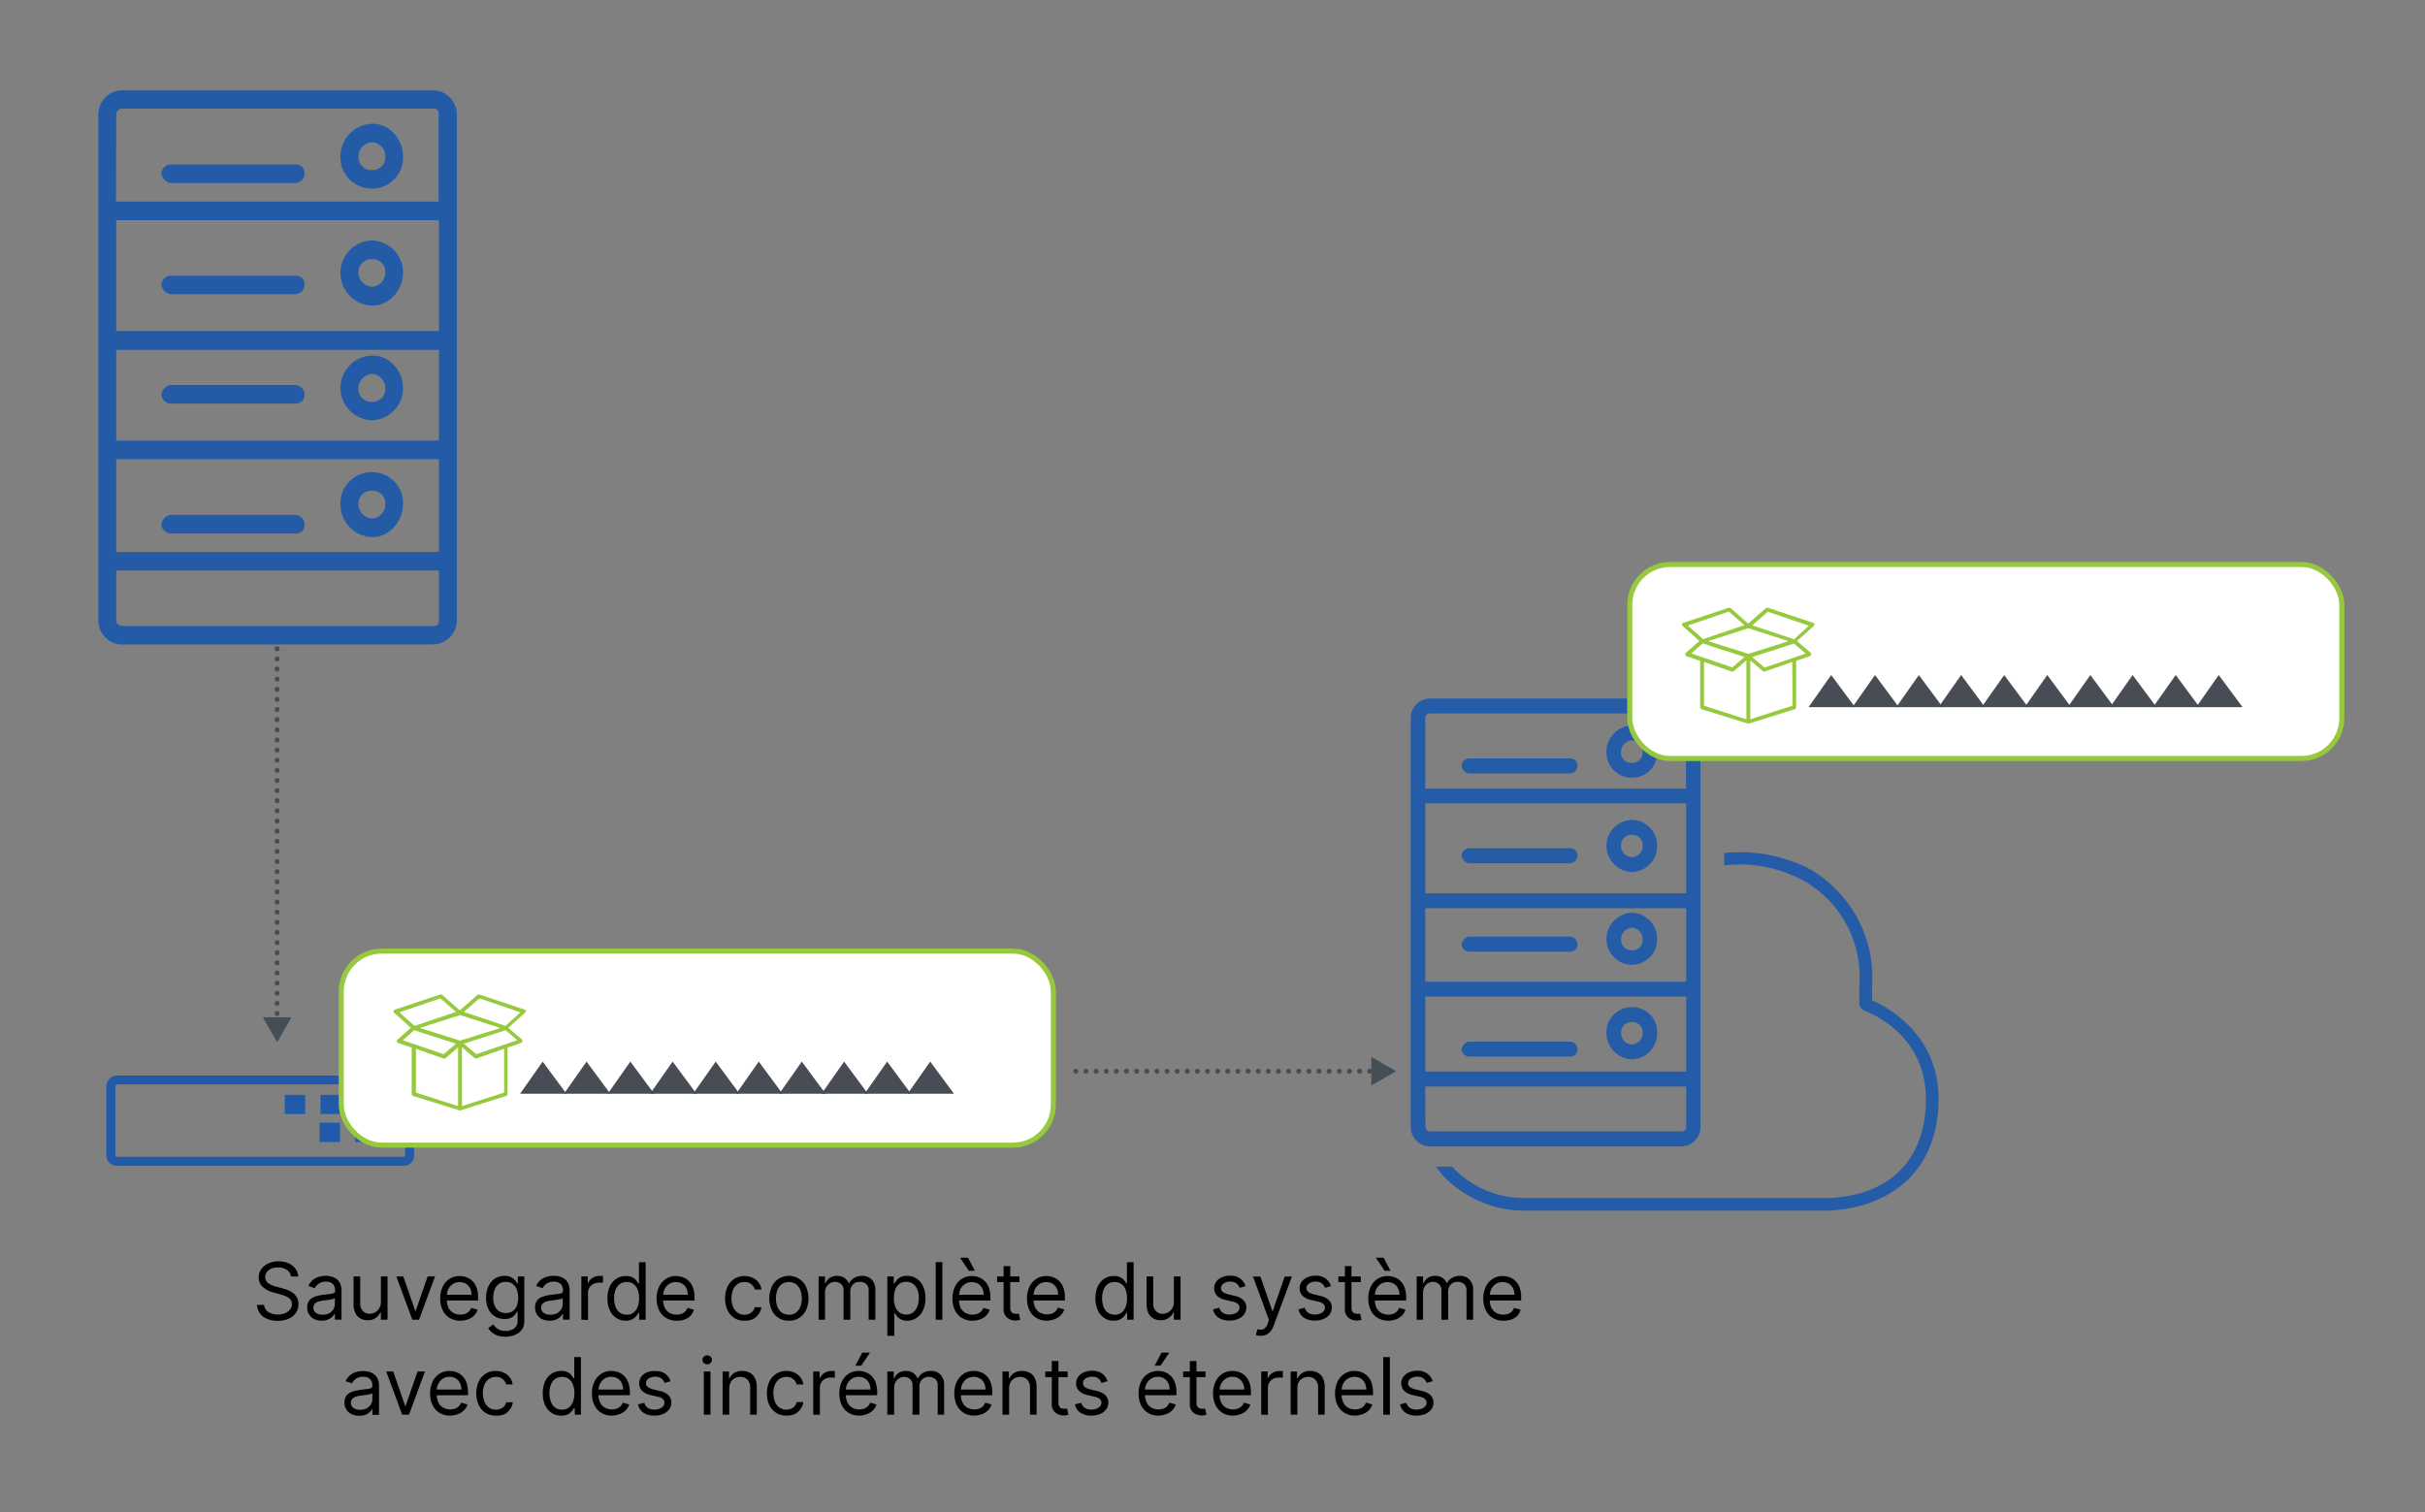<svg xmlns="http://www.w3.org/2000/svg" xmlns:xlink="http://www.w3.org/1999/xlink" viewBox="0 0 481 300"><rect x="0" y="0" width="481" height="300" fill="#808080" stroke="none"/><defs><style>.cls-1,.cls-3{fill:none;}.cls-2{fill:#235ba7;}.cls-10,.cls-2,.cls-5,.cls-7,.cls-9{fill-rule:evenodd;}.cls-3{stroke:#464e55;stroke-linecap:round;stroke-linejoin:round;stroke-dasharray:0 2.01;}.cls-4{fill:#464e55;}.cls-5{fill:#245ca8;}.cls-6{clip-path:url(#clip-path);}.cls-7{fill:#215aa8;}.cls-8{fill:#fff;stroke:#96c93d;stroke-miterlimit:10;}.cls-9{fill:#96c93d;}.cls-10{fill:#484c55;}</style><clipPath id="clip-path"><rect class="cls-1" x="279.82" y="138.56" width="57.5" height="88.87"/></clipPath></defs><g id="Server"><g id="_Backup" data-name="*Backup"><path class="cls-2" d="M58.64,102.14H33.73A2.34,2.34,0,0,0,32,104a1.94,1.94,0,0,0,1.77,1.85H58.64A1.7,1.7,0,0,0,60.41,104,1.92,1.92,0,0,0,58.64,102.14Zm15.3.71a2.83,2.83,0,0,1-2.84-2.93,2.55,2.55,0,0,1,2.84-2.57,2.45,2.45,0,0,1,2.48,2.57A2.78,2.78,0,0,1,73.94,102.85Zm0-9.17a6.18,6.18,0,0,0-6.42,6.24,6.52,6.52,0,0,0,6.42,6.63c3.2,0,6-3,6-6.63A6.08,6.08,0,0,0,73.94,93.68ZM23.06,113.17h64v9.91c0,.74-.33,1.11-1,1.11H24.13a1.16,1.16,0,0,1-1.07-1.11Zm0-22.08h64v18.4h-64Zm0-21.69h64v18h-64Zm0-25.73h64v22h-64Zm0-21a1.16,1.16,0,0,1,1.07-1.11H86c.72,0,1,.37,1,1.11V40h-64Zm1.07,105.17H86a4.78,4.78,0,0,0,4.61-4.79V22.7A4.79,4.79,0,0,0,86,17.91H24.13A4.81,4.81,0,0,0,19.5,22.7V123.08A4.8,4.8,0,0,0,24.13,127.87ZM58.64,76.38H33.73A2.34,2.34,0,0,0,32,78.23a1.94,1.94,0,0,0,1.77,1.83H58.64a1.7,1.7,0,0,0,1.77-1.83A1.93,1.93,0,0,0,58.64,76.38Zm15.3,3.33a2.57,2.57,0,0,1-2.84-2.59,2.84,2.84,0,0,1,2.84-2.93,2.79,2.79,0,0,1,2.48,2.93A2.47,2.47,0,0,1,73.94,79.71Zm0-9.2a6.5,6.5,0,0,0-6.42,6.61,6.42,6.42,0,0,0,6.42,6.24,6.33,6.33,0,0,0,6-6.24C80,73.45,77.14,70.51,73.94,70.51ZM58.64,54.7H33.73A1.93,1.93,0,0,0,32,56.52a2.34,2.34,0,0,0,1.77,1.85H58.64a1.93,1.93,0,0,0,1.77-1.85A1.69,1.69,0,0,0,58.64,54.7Zm15.3,2.19A2.84,2.84,0,0,1,71.1,54a2.55,2.55,0,0,1,2.84-2.57A2.45,2.45,0,0,1,76.42,54,2.79,2.79,0,0,1,73.94,56.89Zm0-9.18A6.43,6.43,0,0,0,67.52,54a6.52,6.52,0,0,0,6.42,6.63c3.2,0,6-3,6-6.63A6.33,6.33,0,0,0,73.94,47.71ZM58.64,32.64H33.73A1.92,1.92,0,0,0,32,34.46a2.34,2.34,0,0,0,1.77,1.85H58.64a1.93,1.93,0,0,0,1.77-1.85A1.68,1.68,0,0,0,58.64,32.64Zm15.3,1.09a2.55,2.55,0,0,1-2.84-2.57,2.84,2.84,0,0,1,2.84-2.94,2.79,2.79,0,0,1,2.48,2.94A2.45,2.45,0,0,1,73.94,33.73Zm0-9.18a6.5,6.5,0,0,0-6.42,6.61,6.19,6.19,0,0,0,6.42,6.24,6.09,6.09,0,0,0,6-6.24C80,27.48,77.14,24.55,73.94,24.55Z"/><line class="cls-3" x1="54.97" y1="128.7" x2="54.97" y2="202.64"/><polygon class="cls-4" points="52.12 201.81 54.97 206.74 57.81 201.81 52.12 201.81"/><path class="cls-5" d="M371.33,198.47v-2.78a24.9,24.9,0,0,0-12.49-23.36A30.45,30.45,0,0,0,342,169.22v2.46a26.48,26.48,0,0,1,15.55,2.93,21.87,21.87,0,0,1,11.24,20.84v3.76a1.62,1.62,0,0,0,1,1.26c.47.28,12.21,4.27,12.21,17.6,0,11.79-7,19.08-19.22,19.59h-60.5a19.06,19.06,0,0,1-11.47-3.76,14,14,0,0,1-2.74-2.46h-3.25a17.63,17.63,0,0,0,4.46,4.45,22.21,22.21,0,0,0,13,4.28h60.5c13.51-.75,21.73-9.06,21.73-22.1C384.56,205.25,374.35,199.73,371.33,198.47Z"/><g class="cls-6"><path class="cls-5" d="M311.46,206.64H291.32a1.89,1.89,0,0,0-1.43,1.47,1.57,1.57,0,0,0,1.43,1.49h20.14a1.37,1.37,0,0,0,1.43-1.49,1.55,1.55,0,0,0-1.43-1.47m12.36.57a2.29,2.29,0,0,1-2.29-2.37,2.07,2.07,0,0,1,2.29-2.08,2,2,0,0,1,2,2.08,2.25,2.25,0,0,1-2,2.37m0-7.41a5,5,0,0,0-5.18,5,5.26,5.26,0,0,0,5.18,5.36,5.2,5.2,0,0,0,4.88-5.36,4.91,4.91,0,0,0-4.88-5M282.7,215.55h51.75v8c0,.6-.27.9-.85.9h-50a.94.94,0,0,1-.86-.9Zm0-17.85h51.75v14.88H282.7Zm0-17.52h51.75v14.57H282.7Zm0-20.81h51.75V177.2H282.7Zm0-16.94a.94.94,0,0,1,.86-.9h50c.58,0,.85.3.85.9v14H282.7Zm.86,85h50a3.86,3.86,0,0,0,3.73-3.87V142.43a3.87,3.87,0,0,0-3.73-3.87h-50a3.89,3.89,0,0,0-3.74,3.87v81.13a3.87,3.87,0,0,0,3.74,3.87m27.9-41.61H291.32a1.89,1.89,0,0,0-1.43,1.49,1.57,1.57,0,0,0,1.43,1.48h20.14a1.37,1.37,0,0,0,1.43-1.48,1.55,1.55,0,0,0-1.43-1.49m12.36,2.69a2.07,2.07,0,0,1-2.29-2.09,2.31,2.31,0,0,1,2.29-2.38,2.27,2.27,0,0,1,2,2.38,2,2,0,0,1-2,2.09m0-7.44a5.25,5.25,0,0,0-5.18,5.35,5.18,5.18,0,0,0,5.18,5,5.11,5.11,0,0,0,4.88-5,5.19,5.19,0,0,0-4.88-5.35m-12.36-12.78H291.32a1.57,1.57,0,0,0-1.43,1.48,1.9,1.9,0,0,0,1.43,1.49h20.14a1.56,1.56,0,0,0,1.43-1.49,1.37,1.37,0,0,0-1.43-1.48m12.36,1.77a2.29,2.29,0,0,1-2.29-2.37,2.06,2.06,0,0,1,2.29-2.07,2,2,0,0,1,2,2.07,2.25,2.25,0,0,1-2,2.37m0-7.41a5.18,5.18,0,0,0-5.18,5,5.26,5.26,0,0,0,5.18,5.36,5.2,5.2,0,0,0,4.88-5.36,5.11,5.11,0,0,0-4.88-5m-12.36-12.19H291.32a1.56,1.56,0,0,0-1.43,1.48,1.9,1.9,0,0,0,1.43,1.5h20.14a1.56,1.56,0,0,0,1.43-1.5,1.36,1.36,0,0,0-1.43-1.48m12.36.88a2.06,2.06,0,0,1-2.29-2.07,2.29,2.29,0,0,1,2.29-2.38,2.26,2.26,0,0,1,2,2.38,2,2,0,0,1-2,2.07m0-7.42a5.25,5.25,0,0,0-5.18,5.35,5,5,0,0,0,5.18,5,4.91,4.91,0,0,0,4.88-5,5.19,5.19,0,0,0-4.88-5.35"/></g><path class="cls-7" d="M56.48,221h4.06V217.2H56.48Zm7.08,0h3.88V217.2H63.56Zm-.18,5.56h4.06v-3.83H63.38Zm7.07,0h3.89v-3.83H70.45Zm9.9,2.6a.36.36,0,0,1-.35.34H23.22a.37.37,0,0,1-.35-.34V215.63c0-.17.18-.52.35-.52H80c.18,0,.35.35.35.52ZM80,213.37H23.22a2.18,2.18,0,0,0-2.12,2.26v13.55a2,2,0,0,0,2.12,2.08H80a2,2,0,0,0,2.13-2.08V215.63A2.18,2.18,0,0,0,80,213.37Z"/><rect class="cls-8" x="67.69" y="188.68" width="141.24" height="38.49" rx="8"/><path class="cls-9" d="M100.27,203.52,92,200.75l3.09-2.69,8.13,2.77Zm2.32,2.84-8.12,2.77L92,207.05l7.12-2.3,1.16-.39ZM100,216.74l-8.36,2.69V207.74l2.48,2.15a.26.26,0,0,0,.23.08h.16l5.49-1.92Zm-8.75-10.3-7.59-2.39-.31-.15,7.9-2.53,7.9,2.53-.23.15Zm-.39,13-8.36-2.69v-8.69L88,210h.16a.27.27,0,0,0,.23-.08l2.47-2.15ZM79.91,206.36l2.24-2,1.16.39,7.13,2.3L88,209.13Zm-.7-5.53,8.13-2.77,3.1,2.69-8.21,2.77Zm24.86-.54-9-3a.8.8,0,0,0-.38.08l-3.49,3.07-3.48-3.07a.57.57,0,0,0-.39-.08l-9,3a.25.25,0,0,0-.23.23.32.32,0,0,0,.08.38l3.32,3-2.63,2.31c-.15.08-.15.23-.15.38s.15.23.23.31l2.71.92v9.23a.51.51,0,0,0,.31.38l9.14,2.84.07.08a.08.08,0,0,0,.08-.08h.08l9-2.84a.4.4,0,0,0,.32-.38v-9.23l2.71-.92c.15-.08.23-.16.23-.31a.34.34,0,0,0-.08-.38l-2.71-2.31,3.33-3a.56.56,0,0,0,.16-.38C104.3,200.44,104.22,200.29,104.07,200.29Z"/><polygon class="cls-10" points="107.64 210.6 112.36 216.98 103.16 216.98 107.64 210.6"/><polyline class="cls-10" points="111.86 216.98 116.34 210.6 121.06 216.98"/><polyline class="cls-10" points="120.55 216.98 125.03 210.6 129.75 216.98"/><polyline class="cls-10" points="128.94 216.98 133.42 210.6 138.14 216.98"/><polyline class="cls-10" points="137.48 216.98 141.96 210.6 146.68 216.98"/><polyline class="cls-10" points="146.02 216.98 150.5 210.6 155.22 216.98"/><polyline class="cls-10" points="154.56 216.98 159.04 210.6 163.76 216.98"/><polyline class="cls-10" points="162.95 216.98 167.43 210.6 172.15 216.98"/><polyline class="cls-10" points="171.49 216.98 175.97 210.6 180.69 216.98"/><polyline class="cls-10" points="180.03 216.98 184.51 210.6 189.23 216.98"/><rect class="cls-8" x="323.26" y="111.98" width="141.24" height="38.49" rx="8"/><path class="cls-9" d="M355.85,126.82l-8.29-2.77,3.1-2.69,8.13,2.77Zm2.32,2.84L350,132.43l-2.48-2.08,7.12-2.3,1.17-.39ZM355.54,140l-8.37,2.69V131l2.48,2.15a.28.28,0,0,0,.23.08H350l5.5-1.92Zm-8.75-10.3-7.59-2.39-.31-.15,7.9-2.53,7.89,2.53-.23.15Zm-.39,13L338,140v-8.69l5.5,1.92h.15a.27.27,0,0,0,.23-.08L346.4,131Zm-10.92-13.07,2.25-2,1.16.39,7.12,2.3-2.4,2.08Zm-.7-5.53,8.13-2.77,3.1,2.69-8.2,2.77Zm24.86-.54-9-3a.83.83,0,0,0-.39.08l-3.48,3.07-3.49-3.07c-.07-.08-.23-.08-.39-.08l-9,3a.25.25,0,0,0-.23.23.34.34,0,0,0,.08.38l3.33,3-2.63,2.31c-.16.07-.16.23-.16.38s.16.23.23.31l2.71.92v9.23c0,.15.16.3.31.38l9.14,2.84.08.08a.08.08,0,0,0,.08-.08h.07l9.06-2.84a.4.4,0,0,0,.31-.38v-9.23l2.71-.92c.16-.08.24-.16.24-.31a.34.34,0,0,0-.08-.38l-2.71-2.31,3.33-3a.6.6,0,0,0,.15-.38C359.87,123.74,359.8,123.59,359.64,123.59Z"/><polygon class="cls-10" points="363.22 133.91 367.94 140.28 358.73 140.28 363.22 133.91"/><polyline class="cls-10" points="367.43 140.28 371.91 133.91 376.63 140.28"/><polyline class="cls-10" points="376.13 140.28 380.61 133.91 385.33 140.28"/><polyline class="cls-10" points="384.51 140.28 389 133.91 393.71 140.28"/><polyline class="cls-10" points="393.05 140.28 397.54 133.91 402.26 140.28"/><polyline class="cls-10" points="401.6 140.28 406.08 133.91 410.8 140.28"/><polyline class="cls-10" points="410.14 140.28 414.62 133.91 419.34 140.28"/><polyline class="cls-10" points="418.52 140.28 423.01 133.91 427.73 140.28"/><polyline class="cls-10" points="427.06 140.28 431.55 133.91 436.27 140.28"/><polyline class="cls-10" points="435.61 140.28 440.09 133.91 444.81 140.28"/><g id="Text_translations" data-name="Text translations"><g id="FR_Full_system_backup_with_forever_incrementals" data-name="FR Full system backup with forever incrementals"><path d="M57.7,253.22a1.75,1.75,0,0,0-.82-1.31,3,3,0,0,0-1.75-.47,3.4,3.4,0,0,0-1.33.24,2.17,2.17,0,0,0-.88.68,1.61,1.61,0,0,0-.31,1,1.35,1.35,0,0,0,.22.78,1.7,1.7,0,0,0,.56.54,4.08,4.08,0,0,0,.73.35,6.15,6.15,0,0,0,.7.22l1.16.32a8,8,0,0,1,1,.32,4.7,4.7,0,0,1,1.06.56,3,3,0,0,1,.83.91,2.6,2.6,0,0,1,.33,1.35,3.05,3.05,0,0,1-.48,1.68,3.34,3.34,0,0,1-1.41,1.19,5.2,5.2,0,0,1-2.24.44,5.27,5.27,0,0,1-2.12-.4,3.33,3.33,0,0,1-1.41-1.1,3.25,3.25,0,0,1-.58-1.65h1.43a1.82,1.82,0,0,0,.44,1.07,2.29,2.29,0,0,0,1,.62,3.76,3.76,0,0,0,1.27.21,3.83,3.83,0,0,0,1.43-.26,2.42,2.42,0,0,0,1-.73,1.67,1.67,0,0,0,.37-1.09,1.32,1.32,0,0,0-.32-.93,2.46,2.46,0,0,0-.83-.58,10.47,10.47,0,0,0-1.12-.39l-1.41-.4a5.12,5.12,0,0,1-2.12-1.1,2.41,2.41,0,0,1-.78-1.87,2.72,2.72,0,0,1,.52-1.67,3.5,3.5,0,0,1,1.41-1.12,4.66,4.66,0,0,1,2-.4,4.74,4.74,0,0,1,2,.39,3.43,3.43,0,0,1,1.36,1.08,2.66,2.66,0,0,1,.54,1.54Z"/><path d="M63.81,262a3.6,3.6,0,0,1-1.48-.31,2.56,2.56,0,0,1-1-.9,2.53,2.53,0,0,1-.39-1.43,2.12,2.12,0,0,1,.29-1.19,2.08,2.08,0,0,1,.77-.73,4.45,4.45,0,0,1,1.08-.39c.39-.09.79-.16,1.18-.21l1.27-.15a2.18,2.18,0,0,0,.72-.18.48.48,0,0,0,.22-.45V256a1.75,1.75,0,0,0-.45-1.28,1.84,1.84,0,0,0-1.35-.46,2.33,2.33,0,0,0-1.48.42,2.38,2.38,0,0,0-.76.88l-1.25-.45a3.11,3.11,0,0,1,.9-1.22,3.38,3.38,0,0,1,1.23-.61,4.73,4.73,0,0,1,2.26-.08,3.3,3.3,0,0,1,1,.4,2.4,2.4,0,0,1,.84.91,3.41,3.41,0,0,1,.33,1.63v5.65H66.42v-1.17h-.06a2.23,2.23,0,0,1-.45.6,2.71,2.71,0,0,1-.83.54A3.2,3.2,0,0,1,63.81,262Zm.2-1.19a2.68,2.68,0,0,0,1.32-.3,2.18,2.18,0,0,0,.82-.8,2,2,0,0,0,.27-1v-1.2a.73.73,0,0,1-.36.18c-.19.05-.41.1-.65.14l-.71.1-.55.07a4.65,4.65,0,0,0-1,.21,1.69,1.69,0,0,0-.71.44,1.1,1.1,0,0,0-.27.8,1.17,1.17,0,0,0,.5,1A2.23,2.23,0,0,0,64,260.81Z"/><path d="M75.55,258.29v-5.07h1.32v8.58H75.55v-1.46h-.09a2.75,2.75,0,0,1-.93,1.11,2.67,2.67,0,0,1-1.61.46,2.81,2.81,0,0,1-1.43-.36,2.38,2.38,0,0,1-1-1.07,4,4,0,0,1-.36-1.81v-5.45h1.32v5.36a2.05,2.05,0,0,0,.53,1.5,1.76,1.76,0,0,0,1.34.55,2.28,2.28,0,0,0,1-.25,2.17,2.17,0,0,0,.86-.77A2.31,2.31,0,0,0,75.55,258.29Z"/><path d="M86.29,253.22l-3.17,8.58H81.78l-3.17-8.58H80l2.37,6.83h.09l2.36-6.83Z"/><path d="M91.31,262a4,4,0,0,1-2.13-.55,3.56,3.56,0,0,1-1.38-1.54,5.19,5.19,0,0,1-.48-2.3,5.36,5.36,0,0,1,.48-2.33,3.77,3.77,0,0,1,1.35-1.57,3.63,3.63,0,0,1,2-.57,4,4,0,0,1,1.32.23,3.2,3.2,0,0,1,1.19.72,3.39,3.39,0,0,1,.85,1.32,5.42,5.42,0,0,1,.32,2V258H88.25v-1.14h5.27a2.86,2.86,0,0,0-.28-1.3,2.3,2.3,0,0,0-.82-.9,2.59,2.59,0,0,0-2.6.06,2.68,2.68,0,0,0-.88,1,3,3,0,0,0-.31,1.33v.76a3.71,3.71,0,0,0,.34,1.64,2.39,2.39,0,0,0,.94,1,3,3,0,0,0,2.34.2,1.93,1.93,0,0,0,.73-.44,2.06,2.06,0,0,0,.48-.75l1.27.36a2.89,2.89,0,0,1-.68,1.14,3.19,3.19,0,0,1-1.17.75A4.31,4.31,0,0,1,91.31,262Z"/><path d="M100.33,265.19a5,5,0,0,1-1.64-.24,3.65,3.65,0,0,1-1.14-.64,3.5,3.5,0,0,1-.72-.84l1-.74q.18.24.45.54a2.32,2.32,0,0,0,.75.53,2.94,2.94,0,0,0,1.25.23,2.82,2.82,0,0,0,1.71-.5,1.82,1.82,0,0,0,.68-1.58v-1.74h-.11a6.67,6.67,0,0,1-.41.58,2.4,2.4,0,0,1-.76.61,2.91,2.91,0,0,1-1.33.26,3.54,3.54,0,0,1-1.86-.49,3.35,3.35,0,0,1-1.3-1.43,4.93,4.93,0,0,1-.48-2.28,5.29,5.29,0,0,1,.46-2.29,3.64,3.64,0,0,1,1.29-1.52,3.42,3.42,0,0,1,1.91-.54,2.66,2.66,0,0,1,1.33.28,2.42,2.42,0,0,1,.76.62c.18.24.31.43.41.58h.13v-1.37H104V262a3,3,0,0,1-.5,1.8,3,3,0,0,1-1.34,1A5.06,5.06,0,0,1,100.33,265.19Zm0-4.71a2.39,2.39,0,0,0,1.34-.36,2.31,2.31,0,0,0,.83-1.05,4.18,4.18,0,0,0,.28-1.63,4.35,4.35,0,0,0-.28-1.63,2.35,2.35,0,0,0-.82-1.11,2.23,2.23,0,0,0-1.35-.4,2.26,2.26,0,0,0-1.4.42,2.57,2.57,0,0,0-.83,1.14,4.4,4.4,0,0,0-.27,1.58,4.09,4.09,0,0,0,.28,1.58,2.38,2.38,0,0,0,.84,1.07A2.34,2.34,0,0,0,100.29,260.48Z"/><path d="M109,262a3.56,3.56,0,0,1-1.48-.31,2.56,2.56,0,0,1-1-.9,2.53,2.53,0,0,1-.39-1.43,2.12,2.12,0,0,1,.29-1.19,2.08,2.08,0,0,1,.77-.73,4.45,4.45,0,0,1,1.08-.39,11.65,11.65,0,0,1,1.18-.21l1.27-.15a2.18,2.18,0,0,0,.72-.18.48.48,0,0,0,.22-.45V256a1.75,1.75,0,0,0-.45-1.28,1.85,1.85,0,0,0-1.36-.46,2.35,2.35,0,0,0-1.48.42,2.44,2.44,0,0,0-.75.88l-1.25-.45a2.93,2.93,0,0,1,.9-1.22,3.38,3.38,0,0,1,1.23-.61,5,5,0,0,1,1.31-.18,5,5,0,0,1,1,.1,3.16,3.16,0,0,1,1,.4,2.26,2.26,0,0,1,.84.91,3.29,3.29,0,0,1,.34,1.63v5.65h-1.32v-1.17h-.07a2,2,0,0,1-.44.6,2.71,2.71,0,0,1-.83.54A3.2,3.2,0,0,1,109,262Zm.2-1.19a2.68,2.68,0,0,0,1.32-.3,2.18,2.18,0,0,0,.82-.8,2,2,0,0,0,.27-1v-1.2a.78.78,0,0,1-.36.18c-.19.05-.41.1-.65.14l-.71.1-.56.07a4.56,4.56,0,0,0-1,.21,1.73,1.73,0,0,0-.72.44,1.14,1.14,0,0,0-.27.8,1.16,1.16,0,0,0,.51,1A2.21,2.21,0,0,0,109.17,260.81Z"/><path d="M115.31,261.8v-8.58h1.27v1.3h.09a2,2,0,0,1,.85-1,2.45,2.45,0,0,1,1.38-.4h.7v1.34l-.31,0a3.9,3.9,0,0,0-.5,0,2.36,2.36,0,0,0-1.11.26,1.91,1.91,0,0,0-.77.72,1.87,1.87,0,0,0-.28,1v5.43Z"/><path d="M124.13,262a3.33,3.33,0,0,1-1.89-.54,3.64,3.64,0,0,1-1.29-1.54,5.52,5.52,0,0,1-.46-2.36,5.46,5.46,0,0,1,.46-2.34,3.64,3.64,0,0,1,1.29-1.54,3.42,3.42,0,0,1,1.91-.54,2.66,2.66,0,0,1,1.33.28,2.32,2.32,0,0,1,.74.62c.18.24.31.43.41.58h.11v-4.22h1.32V261.8h-1.28v-1.32h-.15c-.1.15-.24.35-.42.59a2.46,2.46,0,0,1-.76.63A2.76,2.76,0,0,1,124.13,262Zm.18-1.18a2.22,2.22,0,0,0,1.34-.41,2.65,2.65,0,0,0,.83-1.16,4.72,4.72,0,0,0,.28-1.71,4.55,4.55,0,0,0-.28-1.68,2.46,2.46,0,0,0-.82-1.13,2.23,2.23,0,0,0-1.35-.4,2.26,2.26,0,0,0-1.4.42,2.63,2.63,0,0,0-.83,1.16,5.06,5.06,0,0,0,0,3.29,2.64,2.64,0,0,0,.83,1.18A2.14,2.14,0,0,0,124.31,260.79Z"/><path d="M134.24,262a3.93,3.93,0,0,1-2.13-.55,3.56,3.56,0,0,1-1.38-1.54,5.19,5.19,0,0,1-.49-2.3,5.36,5.36,0,0,1,.49-2.33,3.77,3.77,0,0,1,1.35-1.57,3.6,3.6,0,0,1,2-.57,4.08,4.08,0,0,1,1.32.23,3.28,3.28,0,0,1,1.19.72,3.5,3.5,0,0,1,.85,1.32,5.63,5.63,0,0,1,.32,2V258h-6.61v-1.14h5.27a2.86,2.86,0,0,0-.29-1.3,2.21,2.21,0,0,0-.81-.9,2.38,2.38,0,0,0-1.24-.32,2.34,2.34,0,0,0-1.36.38,2.6,2.6,0,0,0-.88,1,2.89,2.89,0,0,0-.31,1.33v.76a3.58,3.58,0,0,0,.34,1.64,2.33,2.33,0,0,0,.94,1,3,3,0,0,0,2.34.2,2,2,0,0,0,.73-.44,2,2,0,0,0,.47-.75l1.28.36A2.89,2.89,0,0,1,137,261a3.36,3.36,0,0,1-1.17.75A4.35,4.35,0,0,1,134.24,262Z"/><path d="M147.7,262a3.53,3.53,0,0,1-3.41-2.13,5.78,5.78,0,0,1,0-4.59,3.77,3.77,0,0,1,1.35-1.57,3.6,3.6,0,0,1,2-.57,3.78,3.78,0,0,1,1.63.34,3.13,3.13,0,0,1,1.19.93,3,3,0,0,1,.57,1.41h-1.32a2,2,0,0,0-2.05-1.49,2.38,2.38,0,0,0-1.35.39,2.7,2.7,0,0,0-.9,1.13,4.18,4.18,0,0,0-.32,1.69,4.38,4.38,0,0,0,.32,1.73,2.64,2.64,0,0,0,.89,1.14,2.26,2.26,0,0,0,1.36.41,2.34,2.34,0,0,0,.93-.18,1.93,1.93,0,0,0,.71-.51,2,2,0,0,0,.41-.8h1.32a3,3,0,0,1-.55,1.36,3.18,3.18,0,0,1-1.15,1A3.7,3.7,0,0,1,147.7,262Z"/><path d="M156.47,262a3.62,3.62,0,0,1-3.39-2.09,5.78,5.78,0,0,1,0-4.66,3.62,3.62,0,0,1,1.36-1.55,3.76,3.76,0,0,1,5.43,1.55,5.78,5.78,0,0,1,0,4.66,3.78,3.78,0,0,1-1.36,1.54A3.73,3.73,0,0,1,156.47,262Zm0-1.18a2.26,2.26,0,0,0,1.45-.45,2.74,2.74,0,0,0,.85-1.19,4.59,4.59,0,0,0,.27-1.6,4.67,4.67,0,0,0-.27-1.6,2.83,2.83,0,0,0-.85-1.2,2.56,2.56,0,0,0-2.9,0,2.73,2.73,0,0,0-.84,1.2,4.67,4.67,0,0,0-.27,1.6,4.59,4.59,0,0,0,.27,1.6,2.64,2.64,0,0,0,.84,1.19A2.26,2.26,0,0,0,156.47,260.79Z"/><path d="M162.37,261.8v-8.58h1.27v1.34h.11a2.24,2.24,0,0,1,.87-1.07,2.61,2.61,0,0,1,1.43-.38,2.47,2.47,0,0,1,1.41.38,2.61,2.61,0,0,1,.89,1.07h.09a2.5,2.5,0,0,1,1-1.05,2.94,2.94,0,0,1,1.58-.4,2.58,2.58,0,0,1,1.88.72,3,3,0,0,1,.73,2.23v5.74H172.3v-5.74a1.62,1.62,0,0,0-.52-1.36,1.9,1.9,0,0,0-1.22-.4,1.81,1.81,0,0,0-1.4.54,2,2,0,0,0-.5,1.37v5.59h-1.34v-5.88a1.54,1.54,0,0,0-.47-1.17,1.72,1.72,0,0,0-1.22-.45,1.78,1.78,0,0,0-1,.27,2,2,0,0,0-.72.76,2.23,2.23,0,0,0-.27,1.11v5.36Z"/><path d="M176,265V253.22h1.27v1.37h.16c.09-.15.23-.34.4-.58a2.26,2.26,0,0,1,.75-.62,2.62,2.62,0,0,1,1.32-.28,3.39,3.39,0,0,1,1.91.54,3.64,3.64,0,0,1,1.29,1.54,5.46,5.46,0,0,1,.46,2.34,5.52,5.52,0,0,1-.46,2.36,3.62,3.62,0,0,1-1.28,1.54A3.37,3.37,0,0,1,180,262a2.8,2.8,0,0,1-1.33-.27,2.58,2.58,0,0,1-.76-.63c-.18-.24-.32-.44-.41-.59h-.12V265Zm1.29-7.5a4.71,4.71,0,0,0,.29,1.71,2.57,2.57,0,0,0,.83,1.16,2.18,2.18,0,0,0,1.34.41,2.11,2.11,0,0,0,1.38-.44,2.65,2.65,0,0,0,.84-1.18,4.86,4.86,0,0,0,.28-1.66,4.42,4.42,0,0,0-.28-1.63,2.55,2.55,0,0,0-.83-1.16,2.23,2.23,0,0,0-1.39-.42,2.18,2.18,0,0,0-1.35.4,2.48,2.48,0,0,0-.83,1.13A4.77,4.77,0,0,0,177.32,257.51Z"/><path d="M186.92,250.37V261.8H185.6V250.37Z"/><path d="M192.93,262a4,4,0,0,1-2.14-.55,3.56,3.56,0,0,1-1.38-1.54,5.19,5.19,0,0,1-.48-2.3,5.36,5.36,0,0,1,.48-2.33,3.77,3.77,0,0,1,1.35-1.57,3.63,3.63,0,0,1,2-.57,4,4,0,0,1,1.32.23,3.12,3.12,0,0,1,1.19.72,3.52,3.52,0,0,1,.86,1.32,5.64,5.64,0,0,1,.31,2V258h-6.6v-1.14h5.27a2.86,2.86,0,0,0-.29-1.3,2.23,2.23,0,0,0-.82-.9,2.59,2.59,0,0,0-2.6.06,2.68,2.68,0,0,0-.88,1,3,3,0,0,0-.3,1.33v.76a3.72,3.72,0,0,0,.33,1.64,2.39,2.39,0,0,0,.94,1,2.81,2.81,0,0,0,1.41.35,2.85,2.85,0,0,0,.94-.15,1.89,1.89,0,0,0,.72-.44,1.94,1.94,0,0,0,.48-.75l1.27.36a2.87,2.87,0,0,1-.67,1.14,3.32,3.32,0,0,1-1.18.75A4.25,4.25,0,0,1,192.93,262Zm-.76-9.91-1.75-2.59H192l1.36,2.59Z"/><path d="M202.21,253.22v1.12h-4.44v-1.12Zm-3.15-2.05h1.32v8.17a1.63,1.63,0,0,0,.17.83.78.78,0,0,0,.42.37,1.67,1.67,0,0,0,.55.09,1.89,1.89,0,0,0,.36,0l.22,0,.27,1.18a1.85,1.85,0,0,1-.38.1,2.52,2.52,0,0,1-.6.06,2.66,2.66,0,0,1-1.1-.24,2.29,2.29,0,0,1-.88-.73,2.11,2.11,0,0,1-.35-1.24Z"/><path d="M207.7,262a4,4,0,0,1-2.13-.55,3.56,3.56,0,0,1-1.38-1.54,5.19,5.19,0,0,1-.48-2.3,5.36,5.36,0,0,1,.48-2.33,3.77,3.77,0,0,1,1.35-1.57,3.6,3.6,0,0,1,2-.57,4,4,0,0,1,1.32.23,3.2,3.2,0,0,1,1.19.72,3.39,3.39,0,0,1,.85,1.32,5.42,5.42,0,0,1,.32,2V258h-6.61v-1.14h5.27a2.74,2.74,0,0,0-.29-1.3,2.21,2.21,0,0,0-.81-.9,2.38,2.38,0,0,0-1.24-.32,2.34,2.34,0,0,0-1.36.38,2.68,2.68,0,0,0-.88,1A3,3,0,0,0,205,257v.76a3.71,3.71,0,0,0,.34,1.64,2.39,2.39,0,0,0,.94,1,3,3,0,0,0,2.34.2,1.93,1.93,0,0,0,.73-.44,2.06,2.06,0,0,0,.48-.75l1.27.36a2.89,2.89,0,0,1-.68,1.14,3.19,3.19,0,0,1-1.17.75A4.31,4.31,0,0,1,207.7,262Z"/><path d="M220.92,262a3.33,3.33,0,0,1-1.89-.54,3.64,3.64,0,0,1-1.29-1.54,5.52,5.52,0,0,1-.46-2.36,5.46,5.46,0,0,1,.46-2.34,3.64,3.64,0,0,1,1.29-1.54,3.42,3.42,0,0,1,1.91-.54,2.66,2.66,0,0,1,1.33.28,2.32,2.32,0,0,1,.74.62c.18.24.31.43.41.58h.11v-4.22h1.32V261.8h-1.28v-1.32h-.15c-.1.15-.24.35-.42.59a2.46,2.46,0,0,1-.76.63A2.76,2.76,0,0,1,220.92,262Zm.18-1.18a2.22,2.22,0,0,0,1.34-.41,2.65,2.65,0,0,0,.83-1.16,4.72,4.72,0,0,0,.28-1.71,4.55,4.55,0,0,0-.28-1.68,2.46,2.46,0,0,0-.82-1.13,2.23,2.23,0,0,0-1.35-.4,2.26,2.26,0,0,0-1.4.42,2.63,2.63,0,0,0-.83,1.16,5.06,5.06,0,0,0,0,3.29,2.64,2.64,0,0,0,.83,1.18A2.14,2.14,0,0,0,221.1,260.79Z"/><path d="M232.84,258.29v-5.07h1.32v8.58h-1.32v-1.46h-.09a2.7,2.7,0,0,1-.94,1.11,2.65,2.65,0,0,1-1.61.46,2.78,2.78,0,0,1-1.42-.36,2.4,2.4,0,0,1-1-1.07,4,4,0,0,1-.35-1.81v-5.45h1.31v5.36a2.1,2.1,0,0,0,.53,1.5,1.77,1.77,0,0,0,1.35.55,2.21,2.21,0,0,0,1-.25,2.11,2.11,0,0,0,.86-.77A2.31,2.31,0,0,0,232.84,258.29Z"/><path d="M247.06,255.14l-1.19.34a2.22,2.22,0,0,0-.32-.58,1.75,1.75,0,0,0-.59-.47,2.13,2.13,0,0,0-.94-.18,2.27,2.27,0,0,0-1.31.36,1.1,1.1,0,0,0-.52.91.94.94,0,0,0,.36.78,2.9,2.9,0,0,0,1.11.47l1.28.32a3.52,3.52,0,0,1,1.71.85,2,2,0,0,1,.56,1.47,2.16,2.16,0,0,1-.42,1.31,2.79,2.79,0,0,1-1.17.92,4.34,4.34,0,0,1-1.75.33,3.88,3.88,0,0,1-2.18-.56,2.53,2.53,0,0,1-1.08-1.67l1.25-.31a1.75,1.75,0,0,0,.67,1,2.28,2.28,0,0,0,1.31.34,2.47,2.47,0,0,0,1.47-.39,1.15,1.15,0,0,0,.54-.95,1,1,0,0,0-.31-.75,2,2,0,0,0-1-.45l-1.43-.34a3.39,3.39,0,0,1-1.73-.86,2.24,2.24,0,0,1-.14-2.76,2.71,2.71,0,0,1,1.13-.88,3.92,3.92,0,0,1,1.61-.32,3.21,3.21,0,0,1,2,.56A3,3,0,0,1,247.06,255.14Z"/><path d="M250.05,265a2.77,2.77,0,0,1-.6-.06,1.24,1.24,0,0,1-.36-.1l.33-1.16a1.94,1.94,0,0,0,1.2,0,1.86,1.86,0,0,0,.84-1.15l.24-.67-3.17-8.62H250l2.37,6.83h.09l2.36-6.83,1.44,0-3.65,9.8a3.5,3.5,0,0,1-.61,1.08,2.38,2.38,0,0,1-.84.65A2.62,2.62,0,0,1,250.05,265Z"/><path d="M264,255.14l-1.18.34a2,2,0,0,0-.33-.58,1.62,1.62,0,0,0-.58-.47,2.13,2.13,0,0,0-.94-.18,2.25,2.25,0,0,0-1.31.36,1.07,1.07,0,0,0-.52.91,1,1,0,0,0,.35.78,2.89,2.89,0,0,0,1.12.47l1.27.32a3.52,3.52,0,0,1,1.72.85,2,2,0,0,1,.56,1.47,2.16,2.16,0,0,1-.42,1.31,2.76,2.76,0,0,1-1.18.92,4.3,4.3,0,0,1-1.75.33,3.85,3.85,0,0,1-2.17-.56,2.58,2.58,0,0,1-1.09-1.67l1.25-.31a1.76,1.76,0,0,0,.68,1,2.26,2.26,0,0,0,1.31.34,2.45,2.45,0,0,0,1.46-.39,1.14,1.14,0,0,0,.55-.95,1.06,1.06,0,0,0-.31-.75,2,2,0,0,0-1-.45l-1.43-.34a3.35,3.35,0,0,1-1.73-.86,2.09,2.09,0,0,1-.55-1.48,2.13,2.13,0,0,1,.41-1.28,2.68,2.68,0,0,1,1.12-.88,4,4,0,0,1,1.62-.32,3.23,3.23,0,0,1,2,.56A3,3,0,0,1,264,255.14Z"/><path d="M269.91,253.22v1.12h-4.45v-1.12Zm-3.15-2.05h1.31v8.17a1.63,1.63,0,0,0,.17.83.78.78,0,0,0,.42.37,1.71,1.71,0,0,0,.55.09,1.84,1.84,0,0,0,.36,0l.22,0,.27,1.18a1.73,1.73,0,0,1-.37.1,2.76,2.76,0,0,1-1.7-.18,2.15,2.15,0,0,1-.88-.73,2,2,0,0,1-.35-1.24Z"/><path d="M275.4,262a4,4,0,0,1-2.14-.55,3.69,3.69,0,0,1-1.38-1.54,5.19,5.19,0,0,1-.48-2.3,5.36,5.36,0,0,1,.48-2.33,3.92,3.92,0,0,1,1.35-1.57,3.63,3.63,0,0,1,2-.57,4.09,4.09,0,0,1,1.33.23,3.16,3.16,0,0,1,1.18.72,3.4,3.4,0,0,1,.86,1.32,5.63,5.63,0,0,1,.32,2V258h-6.61v-1.14h5.27a2.86,2.86,0,0,0-.29-1.3,2.16,2.16,0,0,0-.82-.9,2.59,2.59,0,0,0-2.6.06,2.57,2.57,0,0,0-.87,1,2.89,2.89,0,0,0-.31,1.33v.76a3.58,3.58,0,0,0,.34,1.64,2.27,2.27,0,0,0,.94,1,2.77,2.77,0,0,0,1.4.35,2.81,2.81,0,0,0,.94-.15,2,2,0,0,0,.73-.44,2,2,0,0,0,.47-.75l1.27.36a2.87,2.87,0,0,1-.67,1.14,3.32,3.32,0,0,1-1.18.75A4.25,4.25,0,0,1,275.4,262Zm-.76-9.91-1.74-2.59h1.54l1.36,2.59Z"/><path d="M281,261.8v-8.58h1.27v1.34h.11a2.27,2.27,0,0,1,.86-1.07,2.66,2.66,0,0,1,1.44-.38,2.49,2.49,0,0,1,1.41.38,2.61,2.61,0,0,1,.89,1.07H287a2.54,2.54,0,0,1,1-1.05,3,3,0,0,1,1.58-.4,2.55,2.55,0,0,1,1.88.72,3,3,0,0,1,.74,2.23v5.74h-1.32v-5.74a1.62,1.62,0,0,0-.52-1.36,1.92,1.92,0,0,0-1.22-.4,1.79,1.79,0,0,0-1.4.54,2,2,0,0,0-.5,1.37v5.59h-1.34v-5.88a1.54,1.54,0,0,0-.47-1.17,1.73,1.73,0,0,0-1.23-.45,1.78,1.78,0,0,0-.95.27,2,2,0,0,0-.72.76,2.23,2.23,0,0,0-.27,1.11v5.36Z"/><path d="M298.21,262a3.93,3.93,0,0,1-2.13-.55,3.56,3.56,0,0,1-1.38-1.54,5.19,5.19,0,0,1-.49-2.3,5.36,5.36,0,0,1,.49-2.33,3.77,3.77,0,0,1,1.35-1.57,3.6,3.6,0,0,1,2-.57,4.08,4.08,0,0,1,1.32.23,3.28,3.28,0,0,1,1.19.72,3.39,3.39,0,0,1,.85,1.32,5.63,5.63,0,0,1,.32,2V258h-6.61v-1.14h5.27a2.86,2.86,0,0,0-.29-1.3,2.21,2.21,0,0,0-.81-.9,2.38,2.38,0,0,0-1.24-.32,2.34,2.34,0,0,0-1.36.38,2.6,2.6,0,0,0-.88,1,2.89,2.89,0,0,0-.31,1.33v.76a3.58,3.58,0,0,0,.34,1.64,2.33,2.33,0,0,0,.94,1,3,3,0,0,0,2.34.2,2,2,0,0,0,.73-.44,2,2,0,0,0,.47-.75l1.28.36A2.89,2.89,0,0,1,301,261a3.36,3.36,0,0,1-1.17.75A4.35,4.35,0,0,1,298.21,262Z"/><path d="M71.25,280.86a3.56,3.56,0,0,1-1.48-.31,2.44,2.44,0,0,1-1.44-2.33,2.18,2.18,0,0,1,.29-1.2,2.13,2.13,0,0,1,.77-.72,4.45,4.45,0,0,1,1.08-.39,11.65,11.65,0,0,1,1.18-.21l1.27-.16a1.78,1.78,0,0,0,.72-.18.45.45,0,0,0,.22-.44v-.05a1.74,1.74,0,0,0-.45-1.28,1.81,1.81,0,0,0-1.36-.46,2.38,2.38,0,0,0-1.47.41,2.48,2.48,0,0,0-.76.89L68.57,274a3,3,0,0,1,.9-1.22,3.23,3.23,0,0,1,1.23-.61,4.73,4.73,0,0,1,2.26-.08,3.08,3.08,0,0,1,1.05.4,2.4,2.4,0,0,1,.84.91,3.41,3.41,0,0,1,.33,1.63v5.64H73.86v-1.16H73.8a2.23,2.23,0,0,1-.45.6,2.71,2.71,0,0,1-.83.54A3.2,3.2,0,0,1,71.25,280.86Zm.2-1.19a2.68,2.68,0,0,0,1.32-.3,2.18,2.18,0,0,0,.82-.8,2,2,0,0,0,.27-1v-1.2a.83.83,0,0,1-.36.18c-.19.05-.41.1-.65.14l-.71.1-.55.07a4.51,4.51,0,0,0-1,.21,1.63,1.63,0,0,0-.71.44,1.1,1.1,0,0,0-.28.8,1.16,1.16,0,0,0,.51,1A2.23,2.23,0,0,0,71.45,279.67Z"/><path d="M84.29,272.08l-3.17,8.57H79.78l-3.17-8.57H78l2.36,6.83h.09l2.37-6.83Z"/><path d="M89.31,280.83a3.93,3.93,0,0,1-2.13-.55,3.56,3.56,0,0,1-1.38-1.54,5.22,5.22,0,0,1-.49-2.3,5.36,5.36,0,0,1,.49-2.33,3.77,3.77,0,0,1,1.35-1.57,3.6,3.6,0,0,1,2-.57,4.06,4.06,0,0,1,1.32.22,3.31,3.31,0,0,1,1.19.73,3.5,3.5,0,0,1,.85,1.32,5.63,5.63,0,0,1,.32,2v.55H86.25v-1.13h5.27a2.86,2.86,0,0,0-.29-1.3,2.21,2.21,0,0,0-.81-.9,2.3,2.3,0,0,0-1.24-.33,2.34,2.34,0,0,0-1.36.39,2.6,2.6,0,0,0-.88,1,2.86,2.86,0,0,0-.31,1.33v.76a3.58,3.58,0,0,0,.34,1.64,2.33,2.33,0,0,0,.94,1,3,3,0,0,0,2.34.2,2.16,2.16,0,0,0,.73-.44,2,2,0,0,0,.47-.75l1.28.36a2.79,2.79,0,0,1-.68,1.13,3.25,3.25,0,0,1-1.17.76A4.35,4.35,0,0,1,89.31,280.83Z"/><path d="M98.35,280.83a3.75,3.75,0,0,1-2.08-.57,3.69,3.69,0,0,1-1.33-1.56,5.78,5.78,0,0,1,0-4.59,3.77,3.77,0,0,1,1.35-1.57,3.6,3.6,0,0,1,2-.57,3.78,3.78,0,0,1,1.63.34,3.13,3.13,0,0,1,1.19.93,2.85,2.85,0,0,1,.57,1.41H100.4a2,2,0,0,0-2.05-1.5,2.38,2.38,0,0,0-1.35.4,2.73,2.73,0,0,0-.9,1.12,4.26,4.26,0,0,0-.32,1.7,4.38,4.38,0,0,0,.32,1.73,2.64,2.64,0,0,0,.89,1.14,2.47,2.47,0,0,0,2.29.23A1.93,1.93,0,0,0,100,279a2,2,0,0,0,.41-.81h1.32a3,3,0,0,1-.55,1.37,3.1,3.1,0,0,1-1.15,1A3.83,3.83,0,0,1,98.35,280.83Z"/><path d="M111.3,280.83a3.33,3.33,0,0,1-1.89-.54,3.64,3.64,0,0,1-1.29-1.54,5.55,5.55,0,0,1-.46-2.36,5.46,5.46,0,0,1,.46-2.34,3.58,3.58,0,0,1,1.29-1.54,3.42,3.42,0,0,1,1.91-.54,2.66,2.66,0,0,1,1.33.28,2.32,2.32,0,0,1,.74.62c.18.23.31.42.41.57h.11v-4.22h1.32v11.43H114v-1.31h-.15c-.1.15-.24.35-.42.59a2.46,2.46,0,0,1-.76.63A2.76,2.76,0,0,1,111.3,280.83Zm.18-1.18a2.16,2.16,0,0,0,1.34-.42,2.56,2.56,0,0,0,.83-1.15,4.72,4.72,0,0,0,.28-1.71,4.55,4.55,0,0,0-.28-1.68,2.41,2.41,0,0,0-.82-1.13,2.23,2.23,0,0,0-1.35-.41,2.27,2.27,0,0,0-1.4.43,2.63,2.63,0,0,0-.83,1.16,5.06,5.06,0,0,0,0,3.29,2.64,2.64,0,0,0,.83,1.18A2.2,2.2,0,0,0,111.48,279.65Z"/><path d="M121.41,280.83a3.93,3.93,0,0,1-2.13-.55,3.56,3.56,0,0,1-1.38-1.54,5.22,5.22,0,0,1-.49-2.3,5.36,5.36,0,0,1,.49-2.33,3.77,3.77,0,0,1,1.35-1.57,3.6,3.6,0,0,1,2-.57,4.06,4.06,0,0,1,1.32.22,3.31,3.31,0,0,1,1.19.73,3.5,3.5,0,0,1,.85,1.32,5.63,5.63,0,0,1,.32,2v.55h-6.61v-1.13h5.27a2.86,2.86,0,0,0-.29-1.3,2.21,2.21,0,0,0-.81-.9,2.3,2.3,0,0,0-1.24-.33,2.34,2.34,0,0,0-1.36.39,2.6,2.6,0,0,0-.88,1,2.86,2.86,0,0,0-.31,1.33v.76a3.58,3.58,0,0,0,.34,1.64,2.33,2.33,0,0,0,.94,1,3,3,0,0,0,2.34.2,2.16,2.16,0,0,0,.73-.44,2,2,0,0,0,.47-.75l1.28.36a2.79,2.79,0,0,1-.68,1.13,3.25,3.25,0,0,1-1.17.76A4.35,4.35,0,0,1,121.41,280.83Z"/><path d="M133,274l-1.18.34a2.61,2.61,0,0,0-.33-.58,1.71,1.71,0,0,0-.58-.47,2.17,2.17,0,0,0-.95-.18,2.22,2.22,0,0,0-1.3.36,1.07,1.07,0,0,0-.53.91.94.94,0,0,0,.36.78,3,3,0,0,0,1.12.47l1.27.31a3.52,3.52,0,0,1,1.71.85,2,2,0,0,1,.57,1.48,2.1,2.1,0,0,1-.43,1.31,2.87,2.87,0,0,1-1.17.92,4.34,4.34,0,0,1-1.75.33,3.83,3.83,0,0,1-2.17-.57,2.49,2.49,0,0,1-1.09-1.66l1.25-.31a1.72,1.72,0,0,0,.68,1,2.26,2.26,0,0,0,1.31.34,2.45,2.45,0,0,0,1.46-.39,1.15,1.15,0,0,0,.54-.95,1,1,0,0,0-.31-.75,2,2,0,0,0-1-.45l-1.43-.34a3.25,3.25,0,0,1-1.72-.87,2.22,2.22,0,0,1-.14-2.75,2.61,2.61,0,0,1,1.12-.88A3.92,3.92,0,0,1,130,272a3.21,3.21,0,0,1,2,.56A3,3,0,0,1,133,274Z"/><path d="M140.27,270.65a.92.92,0,0,1-.66-.26.84.84,0,0,1-.28-.63.86.86,0,0,1,.28-.63,1,1,0,0,1,.66-.26.93.93,0,0,1,.66.26.82.82,0,0,1,.28.63.81.81,0,0,1-.28.63A.89.89,0,0,1,140.27,270.65Zm-.67,10v-8.57h1.32v8.57Z"/><path d="M144.65,275.5v5.15h-1.32v-8.57h1.27v1.34h.11a2.59,2.59,0,0,1,.92-1.05,2.83,2.83,0,0,1,1.58-.4,3.14,3.14,0,0,1,1.53.36,2.39,2.39,0,0,1,1,1.07,3.89,3.89,0,0,1,.37,1.81v5.44H148.8V275.3a2.28,2.28,0,0,0-.52-1.58,1.88,1.88,0,0,0-1.45-.57,2.32,2.32,0,0,0-1.12.28,1.94,1.94,0,0,0-.78.8A2.62,2.62,0,0,0,144.65,275.5Z"/><path d="M156,280.83a3.73,3.73,0,0,1-2.08-.57,3.78,3.78,0,0,1-1.34-1.56,5.38,5.38,0,0,1-.46-2.29,5.22,5.22,0,0,1,.48-2.3,3.77,3.77,0,0,1,1.35-1.57,3.6,3.6,0,0,1,2-.57,3.78,3.78,0,0,1,1.63.34,3.13,3.13,0,0,1,1.19.93,3,3,0,0,1,.57,1.41h-1.32a2,2,0,0,0-2.05-1.5,2.38,2.38,0,0,0-1.35.4,2.73,2.73,0,0,0-.9,1.12,4.26,4.26,0,0,0-.32,1.7,4.38,4.38,0,0,0,.32,1.73,2.64,2.64,0,0,0,.89,1.14,2.47,2.47,0,0,0,2.29.23,1.93,1.93,0,0,0,.71-.51,2,2,0,0,0,.41-.81h1.32a3,3,0,0,1-.55,1.37,3.18,3.18,0,0,1-1.15,1A3.83,3.83,0,0,1,156,280.83Z"/><path d="M161.3,280.65v-8.57h1.27v1.3h.09a2.09,2.09,0,0,1,.85-1,2.52,2.52,0,0,1,1.38-.39h.37l.33,0v1.34l-.31-.05a2.67,2.67,0,0,0-.5,0,2.39,2.39,0,0,0-1.11.26,2,2,0,0,0-.77.71,1.93,1.93,0,0,0-.28,1v5.42Z"/><path d="M170.48,280.83a4,4,0,0,1-2.14-.55,3.56,3.56,0,0,1-1.38-1.54,5.22,5.22,0,0,1-.48-2.3,5.36,5.36,0,0,1,.48-2.33,3.77,3.77,0,0,1,1.35-1.57,3.63,3.63,0,0,1,2-.57,4,4,0,0,1,1.32.22,3.15,3.15,0,0,1,1.19.73,3.52,3.52,0,0,1,.86,1.32,5.64,5.64,0,0,1,.31,2v.55h-6.6v-1.13h5.27a2.86,2.86,0,0,0-.29-1.3,2.23,2.23,0,0,0-.82-.9,2.27,2.27,0,0,0-1.24-.33,2.36,2.36,0,0,0-1.36.39,2.68,2.68,0,0,0-.88,1,3,3,0,0,0-.3,1.33v.76a3.72,3.72,0,0,0,.33,1.64,2.39,2.39,0,0,0,.94,1,2.81,2.81,0,0,0,1.41.35,2.85,2.85,0,0,0,.94-.15,2,2,0,0,0,.72-.44,1.94,1.94,0,0,0,.48-.75l1.27.36a2.68,2.68,0,0,1-.68,1.13,3.08,3.08,0,0,1-1.17.76A4.25,4.25,0,0,1,170.48,280.83Zm-.81-9.91,1.36-2.59h1.54l-1.74,2.59Z"/><path d="M176,280.65v-8.57h1.28v1.34h.11a2.17,2.17,0,0,1,.86-1.07,2.66,2.66,0,0,1,1.44-.38,2.51,2.51,0,0,1,1.41.38,2.62,2.62,0,0,1,.89,1.07h.09a2.56,2.56,0,0,1,1-1.06,3.06,3.06,0,0,1,1.58-.39,2.55,2.55,0,0,1,1.88.72,3,3,0,0,1,.73,2.23v5.73H186v-5.73a1.65,1.65,0,0,0-.52-1.36,2,2,0,0,0-1.22-.41,1.77,1.77,0,0,0-1.4.55,1.91,1.91,0,0,0-.5,1.37v5.58H181v-5.87a1.55,1.55,0,0,0-.48-1.18,1.69,1.69,0,0,0-1.22-.45,1.79,1.79,0,0,0-.95.28,2,2,0,0,0-.72.75,2.26,2.26,0,0,0-.27,1.12v5.35Z"/><path d="M193.29,280.83a4,4,0,0,1-2.14-.55,3.6,3.6,0,0,1-1.37-1.54,5.09,5.09,0,0,1-.49-2.3,5.22,5.22,0,0,1,.49-2.33,3.77,3.77,0,0,1,1.35-1.57,3.59,3.59,0,0,1,2-.57,4.08,4.08,0,0,1,1.33.22,3.31,3.31,0,0,1,1.19.73,3.5,3.5,0,0,1,.85,1.32,5.63,5.63,0,0,1,.32,2v.55h-6.61v-1.13h5.27a2.86,2.86,0,0,0-.29-1.3,2.21,2.21,0,0,0-.81-.9,2.53,2.53,0,0,0-2.6.06,2.52,2.52,0,0,0-.88,1,2.86,2.86,0,0,0-.31,1.33v.76a3.58,3.58,0,0,0,.34,1.64,2.33,2.33,0,0,0,.94,1,2.77,2.77,0,0,0,1.4.35,2.81,2.81,0,0,0,.94-.15,2.16,2.16,0,0,0,.73-.44,2,2,0,0,0,.47-.75l1.27.36a2.77,2.77,0,0,1-.67,1.13,3.25,3.25,0,0,1-1.17.76A4.35,4.35,0,0,1,193.29,280.83Z"/><path d="M200.16,275.5v5.15h-1.31v-8.57h1.27v1.34h.11a2.52,2.52,0,0,1,.92-1.05,2.81,2.81,0,0,1,1.58-.4,3.08,3.08,0,0,1,1.52.36,2.35,2.35,0,0,1,1,1.07,4,4,0,0,1,.36,1.81v5.44h-1.31V275.3a2.23,2.23,0,0,0-.53-1.58,1.86,1.86,0,0,0-1.44-.57,2.3,2.3,0,0,0-1.12.28,1.94,1.94,0,0,0-.78.8A2.62,2.62,0,0,0,200.16,275.5Z"/><path d="M211.77,272.08v1.12h-4.44v-1.12ZM208.62,270h1.32v8.17a1.63,1.63,0,0,0,.17.83.78.78,0,0,0,.42.37,1.67,1.67,0,0,0,.55.09,1.89,1.89,0,0,0,.36,0l.22,0,.27,1.18a2.84,2.84,0,0,1-.38.1,2.52,2.52,0,0,1-.6.06,2.58,2.58,0,0,1-1.09-.24,2.19,2.19,0,0,1-.89-.74,2.08,2.08,0,0,1-.35-1.23Z"/><path d="M219.67,274l-1.18.34a2.22,2.22,0,0,0-.32-.58,1.75,1.75,0,0,0-.59-.47,2.13,2.13,0,0,0-.94-.18,2.25,2.25,0,0,0-1.31.36,1.06,1.06,0,0,0-.52.91.94.94,0,0,0,.36.78,3,3,0,0,0,1.11.47l1.27.31a3.6,3.6,0,0,1,1.72.85,2.06,2.06,0,0,1,.56,1.48,2.16,2.16,0,0,1-.42,1.31,2.87,2.87,0,0,1-1.17.92,4.39,4.39,0,0,1-1.76.33,3.85,3.85,0,0,1-2.17-.57,2.56,2.56,0,0,1-1.09-1.66l1.25-.31a1.76,1.76,0,0,0,.68,1,2.26,2.26,0,0,0,1.31.34,2.45,2.45,0,0,0,1.46-.39,1.14,1.14,0,0,0,.55-.95,1,1,0,0,0-.31-.75,2,2,0,0,0-1-.45l-1.43-.34a3.28,3.28,0,0,1-1.73-.87,2,2,0,0,1-.55-1.47,2.1,2.1,0,0,1,.41-1.28,2.68,2.68,0,0,1,1.12-.88,4,4,0,0,1,1.62-.32,3.23,3.23,0,0,1,2,.56A3,3,0,0,1,219.67,274Z"/><path d="M229.83,280.83a4,4,0,0,1-2.13-.55,3.56,3.56,0,0,1-1.38-1.54,5.22,5.22,0,0,1-.48-2.3,5.36,5.36,0,0,1,.48-2.33,3.77,3.77,0,0,1,1.35-1.57,3.6,3.6,0,0,1,2-.57,4.06,4.06,0,0,1,1.32.22,3.23,3.23,0,0,1,1.19.73,3.39,3.39,0,0,1,.85,1.32,5.42,5.42,0,0,1,.32,2v.55h-6.61v-1.13H232a2.74,2.74,0,0,0-.29-1.3,2.21,2.21,0,0,0-.81-.9,2.3,2.3,0,0,0-1.24-.33,2.34,2.34,0,0,0-1.36.39,2.6,2.6,0,0,0-.88,1,2.86,2.86,0,0,0-.31,1.33v.76a3.71,3.71,0,0,0,.34,1.64,2.39,2.39,0,0,0,.94,1,3,3,0,0,0,2.34.2,2.07,2.07,0,0,0,.73-.44,1.92,1.92,0,0,0,.47-.75l1.28.36a2.79,2.79,0,0,1-.68,1.13,3.08,3.08,0,0,1-1.17.76A4.35,4.35,0,0,1,229.83,280.83Zm-.8-9.91,1.36-2.59h1.54l-1.74,2.59Z"/><path d="M239.12,272.08v1.12h-4.44v-1.12ZM236,270h1.32v8.17a1.65,1.65,0,0,0,.16.83.77.77,0,0,0,.43.37,1.63,1.63,0,0,0,.55.09,1.78,1.78,0,0,0,.35,0l.23,0,.26,1.18a2.64,2.64,0,0,1-.37.1,2.56,2.56,0,0,1-.61.06,2.65,2.65,0,0,1-1.09-.24,2.16,2.16,0,0,1-.88-.74,2.08,2.08,0,0,1-.35-1.23Z"/><path d="M244.61,280.83a3.93,3.93,0,0,1-2.13-.55,3.56,3.56,0,0,1-1.38-1.54,5.22,5.22,0,0,1-.49-2.3,5.36,5.36,0,0,1,.49-2.33,3.77,3.77,0,0,1,1.35-1.57,3.6,3.6,0,0,1,2-.57,4.06,4.06,0,0,1,1.32.22,3.31,3.31,0,0,1,1.19.73,3.5,3.5,0,0,1,.85,1.32,5.63,5.63,0,0,1,.32,2v.55h-6.61v-1.13h5.27a2.86,2.86,0,0,0-.29-1.3,2.21,2.21,0,0,0-.81-.9,2.3,2.3,0,0,0-1.24-.33,2.34,2.34,0,0,0-1.36.39,2.6,2.6,0,0,0-.88,1,2.86,2.86,0,0,0-.31,1.33v.76a3.58,3.58,0,0,0,.34,1.64,2.33,2.33,0,0,0,.94,1,3,3,0,0,0,2.34.2,2.16,2.16,0,0,0,.73-.44,2,2,0,0,0,.47-.75l1.28.36a2.79,2.79,0,0,1-.68,1.13,3.25,3.25,0,0,1-1.17.76A4.35,4.35,0,0,1,244.61,280.83Z"/><path d="M250.17,280.65v-8.57h1.27v1.3h.09a2.09,2.09,0,0,1,.85-1,2.52,2.52,0,0,1,1.38-.39h.36l.33,0v1.34l-.3-.05a2.67,2.67,0,0,0-.5,0,2.33,2.33,0,0,0-1.11.26,2,2,0,0,0-.77.71,1.93,1.93,0,0,0-.28,1v5.42Z"/><path d="M257.33,275.5v5.15H256v-8.57h1.27v1.34h.11a2.52,2.52,0,0,1,.92-1.05,2.81,2.81,0,0,1,1.58-.4,3.08,3.08,0,0,1,1.52.36,2.35,2.35,0,0,1,1,1.07,4,4,0,0,1,.36,1.81v5.44h-1.31V275.3a2.23,2.23,0,0,0-.53-1.58,1.86,1.86,0,0,0-1.44-.57,2.3,2.3,0,0,0-1.12.28,1.94,1.94,0,0,0-.78.8A2.62,2.62,0,0,0,257.33,275.5Z"/><path d="M268.81,280.83a4,4,0,0,1-2.14-.55,3.69,3.69,0,0,1-1.38-1.54,5.22,5.22,0,0,1-.48-2.3,5.36,5.36,0,0,1,.48-2.33,3.87,3.87,0,0,1,1.36-1.57,3.57,3.57,0,0,1,2-.57,4.08,4.08,0,0,1,1.33.22,3.31,3.31,0,0,1,1.19.73,3.5,3.5,0,0,1,.85,1.32,5.63,5.63,0,0,1,.32,2v.55h-6.61v-1.13H271a2.86,2.86,0,0,0-.29-1.3,2.21,2.21,0,0,0-.81-.9,2.53,2.53,0,0,0-2.6.06,2.52,2.52,0,0,0-.88,1,2.86,2.86,0,0,0-.31,1.33v.76a3.58,3.58,0,0,0,.34,1.64,2.33,2.33,0,0,0,.94,1,2.77,2.77,0,0,0,1.4.35,2.81,2.81,0,0,0,.94-.15,2.16,2.16,0,0,0,.73-.44,2,2,0,0,0,.47-.75l1.27.36a2.77,2.77,0,0,1-.67,1.13,3.25,3.25,0,0,1-1.17.76A4.35,4.35,0,0,1,268.81,280.83Z"/><path d="M275.68,269.22v11.43h-1.31V269.22Z"/><path d="M284.17,274l-1.19.34a2.22,2.22,0,0,0-.32-.58,1.75,1.75,0,0,0-.59-.47,2.13,2.13,0,0,0-.94-.18,2.27,2.27,0,0,0-1.31.36,1.06,1.06,0,0,0-.52.91.94.94,0,0,0,.36.78,3,3,0,0,0,1.11.47l1.27.31a3.6,3.6,0,0,1,1.72.85,2.06,2.06,0,0,1,.56,1.48,2.16,2.16,0,0,1-.42,1.31,2.87,2.87,0,0,1-1.17.92,4.39,4.39,0,0,1-1.76.33,3.87,3.87,0,0,1-2.17-.57,2.56,2.56,0,0,1-1.09-1.66l1.25-.31a1.76,1.76,0,0,0,.68,1,2.28,2.28,0,0,0,1.31.34,2.49,2.49,0,0,0,1.47-.39,1.15,1.15,0,0,0,.54-.95,1,1,0,0,0-.31-.75,2,2,0,0,0-1-.45l-1.43-.34a3.28,3.28,0,0,1-1.73-.87,2.22,2.22,0,0,1-.14-2.75,2.74,2.74,0,0,1,1.12-.88,4,4,0,0,1,1.62-.32,3.21,3.21,0,0,1,2,.56A3,3,0,0,1,284.17,274Z"/></g></g><line class="cls-3" x1="213.39" y1="212.51" x2="272.82" y2="212.51"/><polygon class="cls-4" points="271.99 215.35 276.91 212.51 271.99 209.66 271.99 215.35"/></g></g></svg>